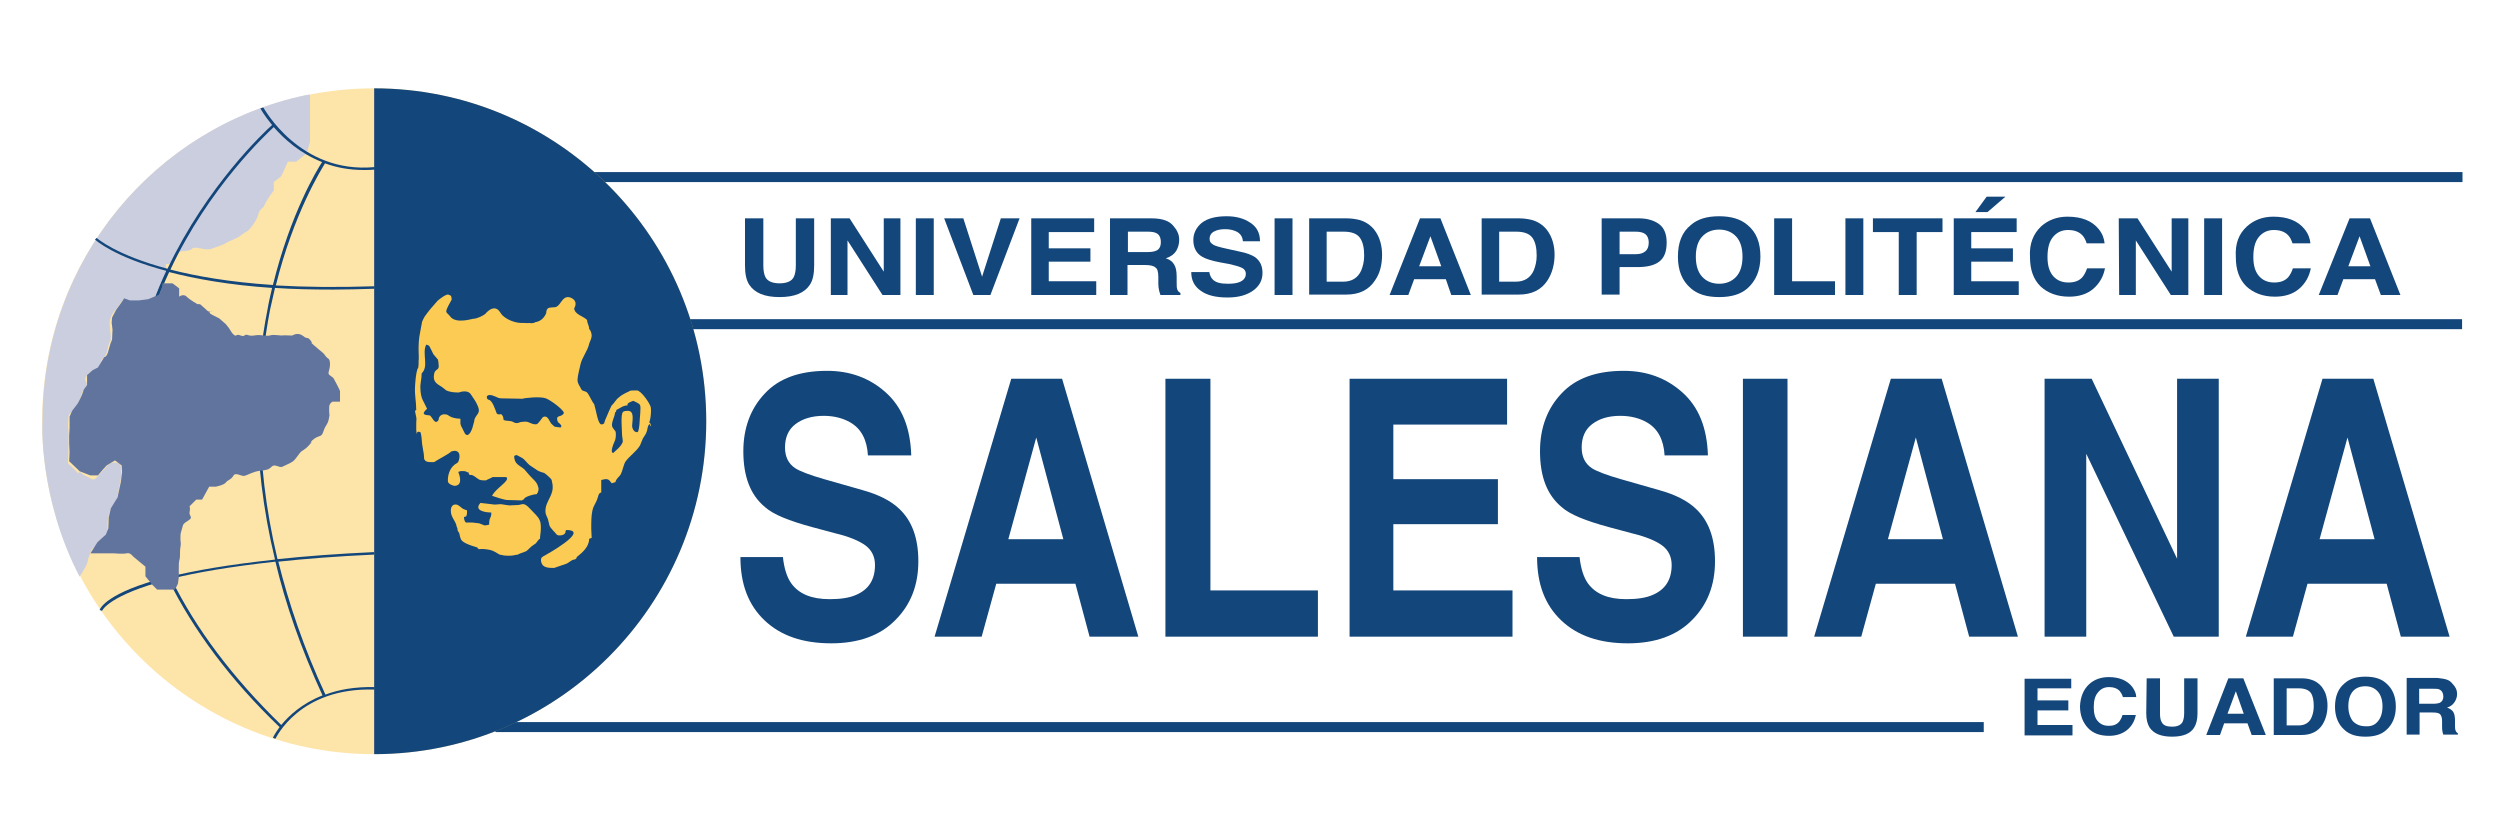 <?xml version="1.0" encoding="utf-8"?>
<!-- Generator: Adobe Illustrator 28.1.0, SVG Export Plug-In . SVG Version: 6.00 Build 0)  -->
<svg version="1.1" id="CiBiS_UPS_Ecuador" xmlns="http://www.w3.org/2000/svg" xmlns:xlink="http://www.w3.org/1999/xlink" x="0px"
	 y="0px" viewBox="0 0 600 200" style="enable-background:new 0 0 600 200;" xml:space="preserve">
<style type="text/css">
	.st0{fill:#13467B;}
	.st1{opacity:0.5;fill:#FCCB54;enable-background:new    ;}
	.st2{fill:#CBCEDF;}
	.st3{fill:#61749E;}
	.st4{fill:#FCCB54;}
</style>
<g id="lineas">
	<rect x="139.7" y="41.3" class="st0" width="451.3" height="2.4"/>
	<rect x="143.9" y="76.6" class="st0" width="447" height="2.4"/>
	<rect x="118.9" y="173.3" class="st0" width="357.2" height="2.4"/>
</g>
<g id="ECUADOR">
	<path class="st0" d="M497.1,165.2H489v2.9h7.4v2.4H489v3.5h8.4v2.5h-11.5v-13.6h11.2V165.2z"/>
	<path class="st0" d="M501.4,164.2c1.2-1.1,2.8-1.7,4.7-1.7c2.5,0,4.4,0.8,5.6,2.3c0.6,0.8,1,1.7,1,2.5h-3.2
		c-0.2-0.7-0.5-1.1-0.8-1.5c-0.6-0.6-1.4-0.9-2.5-0.9s-2,0.4-2.7,1.3c-0.7,0.8-1,2-1,3.5s0.3,2.7,1,3.4c0.7,0.8,1.6,1.1,2.6,1.1
		c1.1,0,1.9-0.3,2.5-1c0.3-0.4,0.6-0.9,0.8-1.6h3.2c-0.3,1.5-1,2.7-2.1,3.6c-1.1,0.9-2.6,1.4-4.3,1.4c-2.2,0-3.9-0.6-5.1-1.9
		c-1.2-1.3-1.9-3-1.9-5.2C499.3,167.3,500,165.5,501.4,164.2z"/>
	<path class="st0" d="M515.2,162.8h3.2v8.4c0,0.9,0.1,1.6,0.4,2.1c0.4,0.8,1.2,1.1,2.5,1.1s2.1-0.4,2.5-1.1c0.2-0.4,0.4-1.1,0.4-2.1
		v-8.4h3.2v8.4c0,1.5-0.3,2.6-0.8,3.4c-0.9,1.5-2.7,2.2-5.3,2.2s-4.4-0.7-5.4-2.2c-0.5-0.8-0.8-1.9-0.8-3.4L515.2,162.8L515.2,162.8
		z"/>
	<path class="st0" d="M534.8,162.8h3.6l5.4,13.6h-3.4l-1-2.8h-5.6l-1,2.8h-3.3L534.8,162.8z M534.6,171.3h3.9l-1.9-5.4L534.6,171.3z
		"/>
	<path class="st0" d="M554.6,163.1c1.1,0.3,1.9,0.9,2.6,1.7c0.5,0.7,0.9,1.4,1.1,2.2c0.2,0.8,0.3,1.5,0.3,2.3c0,1.8-0.4,3.3-1.2,4.6
		c-1.1,1.7-2.8,2.5-5.1,2.5h-6.6v-13.6h6.6C553.2,162.8,554,162.9,554.6,163.1z M548.8,165.2v8.9h2.9c1.5,0,2.6-0.7,3.1-2
		c0.3-0.7,0.5-1.6,0.5-2.6c0-1.4-0.2-2.5-0.7-3.2s-1.5-1.1-2.9-1.1L548.8,165.2L548.8,165.2z"/>
	<path class="st0" d="M572.7,175.2c-1.2,1.1-2.8,1.6-5,1.6s-3.8-0.5-5-1.6c-1.5-1.3-2.3-3.2-2.3-5.6c0-2.5,0.8-4.4,2.3-5.6
		c1.2-1.1,2.8-1.6,5-1.6s3.8,0.5,5,1.6c1.5,1.3,2.3,3.1,2.3,5.6C575,172,574.2,173.9,572.7,175.2z M570.7,173.1
		c0.7-0.8,1.1-2,1.1-3.6c0-1.5-0.4-2.7-1.1-3.5c-0.7-0.8-1.7-1.3-3-1.3s-2.3,0.4-3,1.2s-1.1,2-1.1,3.6c0,1.5,0.4,2.7,1.1,3.6
		c0.8,0.8,1.8,1.2,3,1.2C569,174.4,570,174,570.7,173.1z"/>
	<path class="st0" d="M587.2,163.1c0.6,0.2,1,0.5,1.4,1c0.3,0.3,0.6,0.7,0.8,1.1c0.2,0.4,0.3,0.9,0.3,1.4c0,0.6-0.2,1.3-0.6,1.9
		c-0.4,0.6-1,1.1-1.8,1.3c0.7,0.3,1.2,0.6,1.5,1.1s0.4,1.2,0.4,2.1v0.9c0,0.6,0,1,0.1,1.3c0.1,0.4,0.3,0.6,0.6,0.8v0.3h-3.5
		c-0.1-0.3-0.2-0.5-0.2-0.7c-0.1-0.4-0.1-0.8-0.1-1.2v-1.3c0-0.9-0.2-1.4-0.5-1.7s-0.9-0.4-1.8-0.4h-3.1v5.3h-3.1v-13.6h7.3
		C585.8,162.8,586.6,162.9,587.2,163.1z M580.6,165.2v3.7h3.4c0.7,0,1.2-0.1,1.5-0.2c0.6-0.3,0.9-0.8,0.9-1.5c0-0.8-0.3-1.4-0.9-1.7
		c-0.3-0.2-0.8-0.2-1.5-0.2h-3.4V165.2z"/>
</g>
<g id="UNIVERSIDAD...">
	<path class="st0" d="M178.8,52.4h4.4v11.3c0,1.3,0.2,2.2,0.5,2.8c0.5,1,1.7,1.5,3.4,1.5s2.9-0.5,3.4-1.5c0.3-0.6,0.5-1.5,0.5-2.8
		V52.4h4.4v11.3c0,2-0.3,3.5-1,4.6c-1.3,2-3.7,3-7.3,3s-6-1-7.3-3c-0.7-1.1-1-2.6-1-4.6L178.8,52.4L178.8,52.4z"/>
	<path class="st0" d="M199.4,52.4h4.5l8.2,12.8V52.4h4v18.4h-4.3l-8.4-13.1v13.1h-4V52.4z"/>
	<path class="st0" d="M224.1,70.8h-4.3V52.4h4.3V70.8z"/>
	<path class="st0" d="M240.2,52.4h4.5l-7,18.4h-4.1l-7-18.4h4.6l4.5,14L240.2,52.4z"/>
	<path class="st0" d="M262.6,55.7h-10.9v3.9h10v3.2h-10v4.7h11.4v3.3h-15.6V52.4h15.1V55.7z"/>
	<path class="st0" d="M279.7,52.9c0.8,0.3,1.4,0.7,1.9,1.3c0.4,0.5,0.8,1,1,1.5c0.3,0.6,0.4,1.2,0.4,1.9c0,0.9-0.2,1.7-0.7,2.6
		c-0.5,0.8-1.3,1.4-2.5,1.8c1,0.3,1.6,0.8,2,1.5c0.4,0.6,0.6,1.6,0.6,2.9v1.2c0,0.8,0,1.4,0.1,1.7c0.1,0.5,0.4,0.8,0.8,1v0.5h-4.8
		c-0.1-0.4-0.2-0.7-0.3-1c-0.1-0.5-0.2-1-0.2-1.6v-1.7c0-1.2-0.2-2-0.7-2.3c-0.4-0.4-1.3-0.6-2.5-0.6h-4.2v7.2h-4.2V52.4h9.9
		C277.8,52.4,278.9,52.6,279.7,52.9z M270.7,55.6v4.9h4.6c0.9,0,1.6-0.1,2.1-0.3c0.8-0.3,1.2-1,1.2-2.1s-0.4-1.9-1.2-2.2
		c-0.4-0.2-1.1-0.3-2-0.3C275.4,55.6,270.7,55.6,270.7,55.6z"/>
	<path class="st0" d="M290.2,65.1c0.1,0.8,0.4,1.5,0.8,1.9c0.7,0.8,1.9,1.1,3.7,1.1c1,0,1.9-0.1,2.5-0.3c1.2-0.4,1.8-1.1,1.8-2.1
		c0-0.6-0.3-1.1-0.9-1.4c-0.6-0.3-1.6-0.6-2.9-0.9L293,63c-2.2-0.4-3.7-0.9-4.5-1.4c-1.4-0.8-2.1-2.2-2.1-4c0-1.6,0.7-3,2-4.1
		c1.4-1.1,3.4-1.6,6-1.6c2.2,0,4.1,0.5,5.6,1.5c1.6,1,2.4,2.5,2.4,4.5h-4.1c-0.1-1.1-0.6-1.9-1.7-2.4c-0.7-0.3-1.5-0.5-2.6-0.5
		s-2,0.2-2.7,0.6c-0.7,0.4-1,1-1,1.7s0.3,1.1,1,1.5c0.4,0.2,1.3,0.5,2.7,0.8l3.6,0.8c1.6,0.3,2.8,0.8,3.6,1.3
		c1.2,0.9,1.8,2.1,1.8,3.8c0,1.7-0.7,3.1-2.2,4.2s-3.5,1.7-6.2,1.7s-4.9-0.5-6.4-1.6c-1.6-1.1-2.3-2.6-2.3-4.5h4.3V65.1z"/>
	<path class="st0" d="M310.2,70.8h-4.3V52.4h4.3V70.8z"/>
	<path class="st0" d="M326.3,52.8c1.4,0.4,2.6,1.2,3.5,2.3c0.7,0.9,1.2,1.9,1.5,3s0.4,2.1,0.4,3c0,2.4-0.5,4.5-1.7,6.2
		c-1.5,2.3-3.8,3.4-6.9,3.4h-8.9V52.4h8.9C324.4,52.4,325.5,52.6,326.3,52.8z M318.4,55.6v12h4c2,0,3.5-0.9,4.3-2.7
		c0.4-1,0.7-2.2,0.7-3.5c0-1.9-0.3-3.3-1-4.3s-2-1.5-3.9-1.5C322.5,55.6,318.4,55.6,318.4,55.6z"/>
	<path class="st0" d="M340.8,52.4h4.9l7.3,18.4h-4.7L347,67h-7.6l-1.4,3.8h-4.5L340.8,52.4z M340.6,63.9h5.3l-2.6-7.2L340.6,63.9z"
		/>
	<path class="st0" d="M367.7,52.8c1.4,0.4,2.6,1.2,3.5,2.3c0.7,0.9,1.2,1.9,1.5,3s0.4,2.1,0.4,3c0,2.4-0.6,4.5-1.7,6.2
		c-1.5,2.3-3.8,3.4-6.9,3.4h-8.9V52.4h8.9C365.8,52.4,366.9,52.6,367.7,52.8z M359.8,55.6v12h4c2,0,3.5-0.9,4.3-2.7
		c0.4-1,0.7-2.2,0.7-3.5c0-1.9-0.3-3.3-1-4.3s-2-1.5-3.9-1.5C363.9,55.6,359.8,55.6,359.8,55.6z"/>
	<path class="st0" d="M398.2,62.8c-1.2,0.9-2.9,1.3-5.2,1.3h-4.3v6.6h-4.3V52.4h8.9c2,0,3.7,0.5,4.9,1.4c1.2,0.9,1.8,2.4,1.8,4.4
		C400,60.4,399.4,61.9,398.2,62.8z M394.9,56.2c-0.5-0.4-1.3-0.6-2.3-0.6h-3.9V61h3.9c1,0,1.7-0.2,2.3-0.7c0.5-0.4,0.8-1.1,0.8-2.1
		C395.7,57.3,395.4,56.6,394.9,56.2z"/>
	<path class="st0" d="M419.4,69.2c-1.6,1.4-3.8,2.1-6.8,2.1s-5.2-0.7-6.8-2.1c-2.1-1.8-3.1-4.3-3.1-7.6c0-3.4,1-5.9,3.1-7.6
		c1.6-1.4,3.8-2.1,6.8-2.1c2.9,0,5.2,0.7,6.8,2.1c2.1,1.7,3.1,4.2,3.1,7.6C422.5,64.9,421.4,67.4,419.4,69.2z M416.7,66.4
		c1-1.1,1.5-2.7,1.5-4.8s-0.5-3.7-1.5-4.8s-2.4-1.7-4.1-1.7s-3.1,0.6-4.1,1.7c-1,1.1-1.5,2.7-1.5,4.8s0.5,3.7,1.5,4.8
		s2.4,1.7,4.1,1.7C414.3,68.1,415.7,67.5,416.7,66.4z"/>
	<path class="st0" d="M425.8,52.4h4.3v15.1h10.3v3.3h-14.6L425.8,52.4L425.8,52.4z"/>
	<path class="st0" d="M447.2,70.8h-4.3V52.4h4.3V70.8z"/>
	<path class="st0" d="M466.2,52.4v3.3H460v15.1h-4.3V55.7h-6.2v-3.3H466.2z"/>
	<path class="st0" d="M484,55.7h-10.9v3.9h10v3.2h-10v4.7h11.4v3.3h-15.6V52.4H484V55.7z M481.3,47.2l-4.3,3.7h-2.9l2.7-3.7H481.3z"
		/>
	<path class="st0" d="M489.9,54.3c1.7-1.5,3.8-2.3,6.3-2.3c3.4,0,5.9,1,7.5,3c0.9,1.1,1.3,2.3,1.4,3.4h-4.3c-0.3-0.9-0.6-1.5-1.1-2
		c-0.8-0.8-1.9-1.2-3.4-1.2s-2.7,0.6-3.6,1.7c-0.9,1.1-1.3,2.7-1.3,4.8s0.5,3.6,1.4,4.6s2.1,1.5,3.6,1.5s2.6-0.4,3.4-1.3
		c0.4-0.5,0.8-1.2,1.1-2.1h4.3c-0.4,2-1.3,3.6-2.8,4.9s-3.5,1.9-5.8,1.9c-2.9,0-5.2-0.9-6.9-2.5c-1.7-1.7-2.5-4-2.5-7
		C487,58.5,488,56.1,489.9,54.3z"/>
	<path class="st0" d="M508.5,52.4h4.5l8.2,12.8V52.4h4v18.4H521l-8.4-13.1v13.1h-4L508.5,52.4L508.5,52.4z"/>
	<path class="st0" d="M533.3,70.8H529V52.4h4.3V70.8z"/>
	<path class="st0" d="M539.3,54.3c1.7-1.5,3.8-2.3,6.3-2.3c3.4,0,5.9,1,7.5,3c0.9,1.1,1.3,2.3,1.4,3.4h-4.3c-0.3-0.9-0.6-1.5-1.1-2
		c-0.8-0.8-1.9-1.2-3.4-1.2s-2.7,0.6-3.6,1.7c-0.9,1.1-1.3,2.7-1.3,4.8s0.5,3.6,1.4,4.6s2.1,1.5,3.6,1.5s2.6-0.4,3.4-1.3
		c0.4-0.5,0.8-1.2,1.1-2.1h4.3c-0.4,2-1.3,3.6-2.8,4.9s-3.5,1.9-5.8,1.9c-2.9,0-5.2-0.9-6.9-2.5c-1.7-1.7-2.5-4-2.5-7
		C536.4,58.5,537.3,56.1,539.3,54.3z"/>
	<path class="st0" d="M563.9,52.4h4.9l7.3,18.4h-4.7L570,67h-7.6l-1.4,3.8h-4.5L563.9,52.4z M563.6,63.9h5.3l-2.6-7.2L563.6,63.9z"
		/>
</g>
<g id="SALESIANA">
	<path class="st0" d="M187.9,133.7c0.3,2.8,1,4.9,2,6.3c1.8,2.5,4.8,3.8,9.2,3.8c2.6,0,4.7-0.3,6.3-1c3.1-1.3,4.6-3.7,4.6-7.2
		c0-2-0.8-3.6-2.3-4.7c-1.5-1.1-3.9-2.1-7.2-2.9l-5.6-1.5c-5.5-1.5-9.3-3-11.3-4.8c-3.5-2.9-5.2-7.3-5.2-13.4
		c0-5.5,1.7-10.2,5.1-13.8c3.4-3.7,8.4-5.5,15-5.5c5.5,0,10.2,1.7,14.1,5.2c3.9,3.5,5.9,8.5,6.1,15.1h-10.4
		c-0.2-3.7-1.6-6.4-4.2-7.9c-1.7-1-3.9-1.6-6.4-1.6c-2.8,0-5.1,0.7-6.8,2s-2.5,3.2-2.5,5.6c0,2.2,0.8,3.9,2.5,5
		c1.1,0.7,3.4,1.6,6.9,2.6l9.1,2.6c4,1.1,6.9,2.6,8.9,4.5c3.1,2.9,4.6,7.1,4.6,12.6c0,5.7-1.8,10.4-5.5,14.1
		c-3.6,3.7-8.8,5.6-15.4,5.6c-6.8,0-12.1-1.8-16-5.5s-5.8-8.7-5.8-15.2L187.9,133.7L187.9,133.7z"/>
	<path class="st0" d="M242.7,90.9h12.2l18.3,61.9h-11.7l-3.4-12.7h-19l-3.5,12.7h-11.3L242.7,90.9z M242,129.4h13.2l-6.5-24.4
		L242,129.4z"/>
	<path class="st0" d="M279.7,90.9h10.8v50.8h25.8v11.1h-36.6L279.7,90.9L279.7,90.9z"/>
	<path class="st0" d="M361.7,101.9h-27.3V115h25.1v10.8h-25.1v15.9H363v11.1h-39.1V90.9h37.8V101.9z"/>
	<path class="st0" d="M379.1,133.7c0.3,2.8,1,4.9,2,6.3c1.8,2.5,4.8,3.8,9.2,3.8c2.6,0,4.7-0.3,6.3-1c3.1-1.3,4.6-3.7,4.6-7.2
		c0-2-0.8-3.6-2.3-4.7c-1.5-1.1-3.9-2.1-7.2-2.9l-5.6-1.5c-5.5-1.5-9.3-3-11.3-4.8c-3.5-2.9-5.2-7.3-5.2-13.4
		c0-5.5,1.7-10.2,5.1-13.8c3.4-3.7,8.4-5.5,15-5.5c5.5,0,10.2,1.7,14.1,5.2s5.9,8.5,6.1,15.1h-10.4c-0.2-3.7-1.6-6.4-4.2-7.9
		c-1.7-1-3.9-1.6-6.4-1.6c-2.9,0-5.1,0.7-6.8,2c-1.7,1.3-2.5,3.2-2.5,5.6c0,2.2,0.8,3.9,2.5,5c1.1,0.7,3.4,1.6,6.9,2.6l9.1,2.6
		c4,1.1,6.9,2.6,8.9,4.5c3.1,2.9,4.6,7.1,4.6,12.6c0,5.7-1.8,10.4-5.5,14.1c-3.6,3.7-8.8,5.6-15.4,5.6c-6.8,0-12.1-1.8-16-5.5
		s-5.8-8.7-5.8-15.2L379.1,133.7L379.1,133.7z"/>
	<path class="st0" d="M429,152.8h-10.7V90.9H429V152.8z"/>
	<path class="st0" d="M453.8,90.9H466l18.3,61.9h-11.7l-3.4-12.7h-19l-3.5,12.7h-11.3L453.8,90.9z M453.1,129.4h13.2l-6.5-24.4
		L453.1,129.4z"/>
	<path class="st0" d="M490.7,90.9H502l20.5,43.2V90.9h10v61.9h-10.8l-21-43.9v43.9h-10V90.9z"/>
	<path class="st0" d="M557.4,90.9h12.2l18.3,61.9h-11.7l-3.4-12.7h-19l-3.5,12.7H539L557.4,90.9z M556.7,129.4h13.2l-6.5-24.4
		L556.7,129.4z"/>
</g>
<path class="st1" d="M169.5,101.1c0,44.1-35.7,79.9-79.7,79.9s-79.7-35.8-79.7-79.9s35.7-79.9,79.7-79.9
	C133.8,21.2,169.5,56.9,169.5,101.1z"/>
<path class="st2" d="M10.2,101c0-38.5,27.1-70.6,63.3-78.2l0.9-0.1v7.4v1.6v2.4l-0.8,2.7l-2.5,2h-2l-1.6,3.5l-1.8,1.4v2
	c0,0-2,2.7-2.2,3.5s-1.1,0.7-1.5,2.2s-1.6,3.1-2.2,3.7c-0.6,0.6-1,0.6-2,1.4c-1,0.8-2.6,1.2-3.5,1.8c-1,0.6-2,0.8-3.5,1.4
	c-1.6,0.6-3.9-0.8-4.7,0s-3.2,0.3-3.6,1.1c-0.4,0.9-0.7,1.3-1,2c-0.3,0.6-1.7,0.6-1.7,0.6v2.9c0,0-0.5,1.2-0.8,1.9
	c-0.3,0.6-1,2.3-1.2,3c-0.2,0.6-3.1,1.2-4.1,1.4c-1,0.2-2.2-0.4-2.9,0c-0.8,0.4-0.6-1.9-1.8,0c-1.2,1.9-2.2,2.5-2.6,4.1
	s0.6,4.3,0,5.3s-0.6,2.4-1,3.1c-0.4,0.8-1.1,1-1.2,1.8c-0.2,0.8,0,1-1.1,1.8c-1.2,0.8-2,0.6-2.5,1.8c-0.6,1.2,0.8,1.2,0,2.4
	c-0.8,1.2-0.6,0.3-1.2,2.2c-0.6,1.9-0.6,1.5-1.6,2.9s-1.4,1.3-1.4,2.4c0,1-0.2,1.2,0,2.8c0.2,1.7-0.1,8-0.1,8l1.1,1l1.4,1.4
	c0,0,0.2-0.6,0.8,0c0.6,0.6,1.8,1,1.8,1s1,1,1.8,0s2.2-2.4,2.2-2.4s0.8-1.2,2-1.2s1.6,0.6,1.6,1.2s0.2,1.9,0,2.8s-0.8,4.1-1,4.9
	s-1.6,2.6-1.6,2.6s-0.6,2.4-0.6,3.1s0.2,2.2-0.6,3.1c-0.8,1-1.6,0.8-2,1.8s-1,0.8-1.4,1.8s-0.6,1.6-0.8,2.6c-0.2,1-1.9,3.5-1.9,3.5
	C9.3,119.6,10.1,101.1,10.2,101l79.6,0.1"/>
<path class="st0" d="M89.8,181c44,0,79.7-35.8,79.7-79.9s-35.7-79.9-79.7-79.9V181z"/>
<path class="st0" d="M89.8,133.1v-0.6c-8.9,0.4-16.6,1-23.2,1.7c-5.9-24.7-4.6-45.3-1.8-59.8c0.4-1.8,0.8-3.6,1.2-5.3
	c4.3,0.3,8.9,0.4,14,0.4c3.1,0,6.4-0.1,9.9-0.2v-0.6c-9,0.3-16.8,0.2-23.7-0.2C70.5,51.2,77.1,40.7,78,39.2c2.7,1,5.8,1.6,9.3,1.6
	c0.9,0,1.8,0,2.7-0.1l-0.1-0.6c-18,1.7-26.6-14.2-26.7-14.3L62.5,26c0,0.1,1,1.8,2.8,4c-1.8,1.6-15.6,14.5-25.1,34.5
	c-12.4-3.3-16.9-7.3-17-7.4l-0.4,0.4c0.1,0.1,4.6,4.2,17.1,7.5c-4.6,10-8.2,21.7-8.5,34.6c-0.4,13.2,2.5,26.2,8.7,38.9
	c-14.6,3.7-16.1,7.6-16.2,7.9l0.6,0.2c0-0.1,1.7-3.8,15.9-7.5c6,12.1,14.8,24,26.7,35.4c-1.1,1.5-1.6,2.5-1.6,2.6l0.6,0.2
	c0.1-0.1,5.7-12.4,23.8-11.8v-0.6c-4.7-0.1-8.6,0.6-11.8,1.8c-5.2-11.2-8.8-21.9-11.3-31.9C73.3,134.1,81,133.5,89.8,133.1z
	 M65.7,30.5c2.4,2.8,6.3,6.3,11.6,8.4c-1.2,1.8-7.6,12.4-11.8,29.5c-10.4-0.7-18.4-2.1-24.6-3.7C50.2,44.9,64,32.1,65.7,30.5z
	 M32.1,99.7c0.4-12.9,3.9-24.5,8.5-34.4c6.2,1.6,14.3,3.1,24.7,3.8c-0.4,1.7-0.8,3.4-1.1,5.2c-2.9,14.5-4.2,35.2,1.8,60
	c-11,1.2-19.2,2.6-25.2,4.1C34.6,125.7,31.7,112.8,32.1,99.7z M77.4,166.9c-4.9,1.9-8.1,4.9-9.9,7.1c-11.7-11.4-20.5-23.1-26.4-35.1
	c6-1.5,14.1-2.9,25-4.1C68.5,144.9,72.2,155.6,77.4,166.9z"/>
<path class="st3" d="M39,68h2.4l1.6,1.2v2c0,0,1-0.8,1.8,0s2.6,1.8,2.6,1.8H48c0,0,1.4,1.2,1.8,1.6c0.4,0.4,1.2,0,1.2,0
	s-1.6,0.2,0,1s1.6,0.8,1.6,0.8l1.6,1.4l0.8,1c0,0,1.1,2.1,1.7,1.7c0.6-0.5,1.4,0.5,2,0s0.8,0.3,2.4,0c1.6-0.3,2.8,0.3,3.7,0
	c1-0.3,2.4,0.1,3,0s2.2,0.1,2.4,0c0.2-0.1,1.3-0.8,2.5,0.1c1.2,1,1,0,1.9,1.2s-0.9-0.4,0.9,1.2s2.1,1.6,2.6,2.4s1.1,0.4,1.1,2
	s-0.8,2.2,0,2.7c0.8,0.6,0.8,0.6,0.8,0.6s1.6,2.9,1.6,3.2c0,0.3,0,0.6,0,0.3s0,2.2,0,2.2h-1.8c0,0-0.8,0.4-0.8,1.3c0,1,0-0.4,0,1
	s0.2,0.2,0,1.4c-0.2,1.2-0.3,1.3-0.9,2.3s-0.5,2.1-1.5,2.3c-0.9,0.3-1.7,0.9-2,1.4c-0.3,0.6,1.1-1-0.3,0.6s-1.6,1.1-2.4,2.1
	s-1.1,1.6-1.7,2s-1.6,0.8-2.4,1.2c-0.8,0.4-1.8-0.8-2.6,0c-0.8,0.8-1.3,0.8-2.9,1c-1.6,0.2-2.8,1-3.6,1.2s-2.2-1-2.7,0
	c-0.6,1-1.4,1-1.8,1.6c-0.4,0.6-2.4,1-2.4,1h-1.6l-1.7,3.1h-1.4l-1.6,1.6c0,0,0.2,0.6,0,1.4s0.8,1.2,0,1.8c-0.8,0.6-1.4,0.8-1.6,1.4
	c-0.2,0.6-0.2,0.8-0.4,1.4s-0.2,1-0.2,1.8c0,0.8,0.2,1,0,2s0,2.2-0.2,2.9c-0.2,0.8-0.2,1.1-0.2,2.8c0,1.6,0.1,0.1,0,1.6
	c-0.2,1.5-0.2,1.5-0.2,1.5l-0.7,1.4h-1.6h-2.7l-1.2-1.2l-1.6-2V136l-2.9-2.4c0,0-0.8-1.1-1.6-0.8c-0.8,0.2-3.1,0-3.1,0h-3.9h-1.7
	l1.7-2.7l2-1.8l0.6-1.5l0.1-2.6l0.5-2.2l1.6-2.6l0.3-1.4l0.5-2.3l0.3-2.4l-0.1-1.6l-1.6-1.2l-2,1.2l-1,1.1l-1.1,1.3h-1.8l-2.6-1
	l-0.7-0.7l-1.8-1.7l0.1-2.2l-0.1-2.1v-1.9l0.1-1.7V100l0.6-1.4c0,0,1-1.3,1.3-1.7c0.3-0.4,1.1-2.2,1.1-2.2l0.4-1.2l0.8-1.1V91v-1
	l1.4-1.2l1.2-0.6l1.1-1.8l0.4-0.7c0,0,0.5,0.1,0.9-1.1c0.3-1.1,0.6-2.1,0.6-2.1l0.4-1l0.1-2.4l-0.2-1.7l0.1-1.2l1-1.9l1.1-1.5
	l0.8-1.2l1.4,0.5h2.1l2.3-0.3l2.6-1.1l0.7-1.8L39,68z"/>
<path class="st4" d="M127.6,131.1l1-0.7c0.2-0.3,0.8-1.1,1-1.1c0-0.7,0.2-1.6,0.2-2.4c0-0.7,0-1.5-0.3-2.1c-0.4-0.9-1.2-1.5-1.9-2.3
	c-0.6-0.6-1.1-1.3-1.9-1.5c-0.3-0.1-1,0.2-1.3,0.2l-2.2,0.1l-2-0.3l-1.5,0.1c-1.1-0.1-2.2-0.3-3.4-0.4c-1.7,1.9,1.3,2.3,2.6,2.3
	c0.1,0.7-0.2,1.2-0.4,1.7c-0.1,0.4-0.1,0.8-0.1,1.2c-0.3,0.1-0.7,0.2-1.1,0.2l-1.3-0.5l-1.7-0.2c-0.5,0-1.5,0-1.5,0
	c-0.4-0.3-0.5-1.3-0.4-1.3c0-0.1,0.5-0.1,0.5-0.2c0.2-0.4,0.2-0.9,0.2-1.4l-0.8-0.3c-0.7-0.3-1.3-1.3-2.2-1.1
	c-1.1,0.2-1,1.8-0.7,2.6c0.3,0.8,0.8,1.4,1.1,2.2c0,0.3,0.1,0.5,0.2,0.7s0.1,0.3,0.1,0.5c0,0.3,0.3,0.6,0.4,0.8
	c0.2,0.6,0.2,1.4,0.7,1.9c0.9,0.9,3.8,1.6,3.7,1.6v0.2h0.2v0.2c1.1-0.1,1.9,0,2.9,0.2c0.8,0.2,1.5,0.7,2.2,1.1l1,0.2
	c0.7,0.1,1.6,0.1,2.3,0c0.2-0.1,1.3-0.2,1.1-0.2c0-0.1,1.2-0.5,1.7-0.7C126.5,132.3,127,131.6,127.6,131.1z"/>
<path class="st4" d="M100.5,86.3c-0.1,0,0.1,2.1-0.3,2.2c-0.4,1.3-0.5,2.8-0.6,4.4c-0.1,2,0.3,3.5,0.3,5.5c0,0-0.2,0.1-0.3,0.2l0,0
	c0,0,0.2,1.2,0.3,1.5c0.1,0.3,0,1.3,0,1.3v0.9v0.8l0.1,1.1c0.1-1,0.9-0.4,0.9-0.5c0.3,0.8,0.3,1.9,0.4,2.8s0.3,1.6,0.4,2.4l0.1,1.3
	l0.3,0.4c0.5,0.4,1.4,0.3,2.1,0.3c0.5-0.4,4-2.2,4-2.5c0.1,0,1.5-0.7,2,0.5c0.2,0.7,0,1.4-0.2,1.9c-0.2,0.4-0.7,0.5-1,0.8
	c-1.1,0.9-1.6,2.6-1.5,3.9c0,0.6,1.1,1.1,1.7,1.1c2.2-0.2,0.8-3.2,0.8-3.3c0.5-0.4,1.3-0.2,1.7-0.2c0.2,0.1,0.5,0.3,0.8,0.3
	c-0.1,0.3,0.2,0.6,0.3,0.6c0.7-0.2,1.6,0.8,2.2,1.1c0.4,0.2,1.1,0.2,1.6,0.2c0.5-0.3,1.6-0.7,1.6-0.8h3.3c1.1,0.8-2.6,2.7-3.4,4.5
	c0.5,0.2,3,1,3.6,1c1.4,0,2.2,0.1,3.6,0.1c0-0.1,0.6-0.3,0.5-0.4c0.2-0.5,2.3-1.1,2.9-1.1c0.2,0,0.2,0,0.2-0.2
	c0.1,0,0.6-0.9,0.2-1.7c-0.2-1-1.3-1.8-2-2.6l-1.3-1.5c-1.2-1-2.4-1.2-2.4-3.2c0.1,0,0.5-0.2,0.6-0.2c0.5,0.3,0.8,0.4,1.3,0.7
	c0.7,0.4,1.2,1.3,1.9,1.8l1.5,1c0.3,0.3,1.4,0.7,1.9,0.8c0.5,0.3,1.8,1.5,1.8,1.7s0.2,0.9,0.2,1c0.4,2.8-1.7,3.9-1.7,6.5
	c0,0.8,0.4,1.3,0.6,1.9l0.4,1.6c0.1,0.2,0.2,0.4,0.4,0.6c0.3,0.4,0.6,0.7,0.6,0.7c0.5,0.4,0.6,1,1.3,1c0.6,0,1.1-0.1,1.4-0.5
	c0.2-0.3,0.1-0.5,0.1-0.6c0.1,0,0.2-0.1,0.2-0.2c5.9,0-4.9,6-5.5,6.3l-0.4,0.3c-0.2,0.3-0.2,0.8-0.1,1.1c0.3,1.4,1.8,1.4,3.1,1.4
	l2.9-1c0.6-0.2,1.3-1,1.9-1c0.3,0,0.7-0.4,0.6-0.6c1.4-1.1,3-2.5,3-4.4l0.6-0.2c0-0.7-0.1-1.5-0.1-2.2c0-0.1,0-0.1,0-0.2
	c0-1.5,0-3,0.3-4.3c0.2-0.9,0.8-1.7,1.1-2.5c0.2-0.4,0.3-1.7,1-1.7v-3c0.9-0.2,1.6-0.5,2.2,0.4c0.1,0.2,0.3,0.2,0.3,0.4l0.9-0.3
	c0.2-0.9,0.9-1.2,1.3-1.9c0.4-0.8,0.7-2.4,1.1-3c1-1.4,2.6-2.4,3.5-3.9l0.7-1.7c0.4-0.6,0.8-1.1,1-1.9c0.1-0.4,0.2-1.5,0.7-1.5
	c0,0.2,0.1,0.5,0.3,0.5c-0.1-0.2-0.2-0.9-0.5-0.9c0.1-0.2,0.1-0.4,0.2-0.6c0.2-0.9,0.3-2.1,0.2-3c-0.2-1-2.3-4-3.3-4.1
	c-0.3,0-1.7,0-1.7,0.1c-0.2,0.2-1.6,0.6-2.7,1.6c-0.7,0.5-1.1,1.4-1.7,1.9c-0.1,0.1-1.1,2.4-1.6,3.6l0,0c-0.1,0.4-0.2,0.6-0.2,0.7
	c-0.7,0.5-1,0.3-1.4-0.7c-0.3-0.8-0.5-2.1-1-3.9c-0.6-0.7-1.1-2.1-1.7-2.8c-0.6-0.5-1.2-0.2-1.5-1c-0.3-0.6-0.8-1.2-0.8-2
	c0-1,0.5-2.6,0.7-3.7c0.4-1.8,1.7-3.2,2.1-5c0.2-0.7,0.6-1.2,0.6-2c0-0.6-0.4-1.5-0.6-1.5c0-0.9-0.5-1.4-0.5-2.2
	c-0.8-0.9-3-1.3-3.1-2.8c1.1-1.9-0.8-2.8-1.7-2.7c-1.2,0.2-1.5,1.7-2.5,2.3c-0.6,0.3-1.8,0-2.2,0.5c-0.2,0.2-0.3,0.6-0.3,1
	c-0.8,2.1-2.6,2.2-2.6,2.2c0,0.1-0.8,0.4-1.5,0.2c0,0.1-1.1,0-1.5,0c-1.7,0.1-3.8-0.7-5-1.9c-0.4-0.4-0.8-1.6-1.9-1.6
	c-0.9,0-1.9,1-2,1.2c-0.6,0.6-2.2,1.3-3,1.3c0-0.1-4.2,1.4-5.6-0.6c-0.2-0.4-0.9-0.7-0.9-1.2c0-0.6,1-2.2,1.3-2.8
	c-0.1-0.9,0-0.9-0.8-1.2c-0.5-0.2-2.3,1.2-2.6,1.5c-1.1,1.2-2.2,2.5-3.1,3.8c-0.2,0.3-0.4,0.8-0.6,1.2c-0.2,0.9-0.3,1.8-0.5,2.7
	C100.2,82.7,100.6,85.9,100.5,86.3z M147.7,103.5c-0.2-0.3-0.7-0.8-0.8-1.2c-0.2-1,0.7-2.4,0.7-3.3c0.1,0,0.4-0.3,0.3-0.6
	c0.9-0.4,1.6-1.1,2.7-1.1c0-0.1,0-0.1,0-0.2c-0.1-0.4,1.1-0.8,1.4-0.9c0.4,0.2,1.4,0.6,1.6,1c0.3,0.5-0.1,3.4-0.1,4.1
	c0,0.5-0.2,2.4-0.5,2.4c-0.3,0.1-1.1-0.1-1.3-1.4c0-1.1,0.7-3.7-1-3.7c-0.3,0-1,0-1.2,0.3c-0.6,0.6-0.2,4.5-0.2,5.6
	c0,0.2,0.3,1.7,0.1,1.7c-0.4,1.1-2.2,2.4-2.2,2.5c-0.1,0-1,0.1,0.4-3C147.8,105.3,147.9,103.9,147.7,103.5z M117.4,94.8
	c1.2,0,1.8,0.7,2.7,0.8c1.8,0,3.5,0.1,5.3,0.1c0.5-0.2,4.2-0.6,5.6-0.1c1.3,0.5,4.6,3,4.3,3.6c-0.2,0.4-0.7,0.6-1.1,0.7
	c-0.3,0.1-0.5,0.3-0.5,0.5c0,0.4,0.1,0.6,0.2,0.9c1.4,1.1,0.6,1.2,0.6,1.3c-0.2,0-1.3-0.2-1.4-0.2c-0.3-0.3-0.9-0.7-1.1-1.2
	c-0.3-0.5-0.7-1.6-1.7-1.1c-0.2,0.2-1.2,1.7-1.5,1.7c-0.9,0.2-1.7-0.5-2.5-0.6c-0.5,0-1,0-1.4,0.1c-1.3,0.6-1.6-0.1-2.2-0.2
	c-0.4-0.1-1.5-0.1-1.8-0.3c-0.2-0.3,0.1-0.7-0.6-1.4c0-0.1-0.7,0.3-1.1-0.2c-0.3-0.7-1-3.3-2.1-3.3C117,95.8,116.4,95,117.4,94.8z
	 M101.2,89.6c1.8-1.7,0-4.8,1.1-6.9c0.3,0.1,0.6,0.2,0.7,0.3c0.3,0.6,0.7,1.3,1,2c0.4,0.4,0.7,0.9,1.1,1.3c0.1,0.2,0.2,1.4,0.2,1.7
	c-0.1,0.9-0.9,0.6-1.1,1.7c-0.4,1.9,0.6,2.4,1.9,3.2c0.3,0.3,0.7,0.5,1,0.8c0.8,0.4,2,0.5,3,0.5c0.5-0.2,2.1-0.6,2.8,0.3
	c0,0.1,2.3,2.9,2,4.3c-0.2,0.8-1.1,1.3-1.1,2.4c-0.1,0-0.5,2.9-1.6,3.2c-0.2,0-0.5,0.1-1-1.1c-0.2-0.5-0.6-1-0.7-1.6
	c0-0.4,0-0.8,0-1.2c-2.6-0.1-2.9-1-3.3-1c-1.8-0.4-2,1.2-1.9,1.2c-0.9,1.7-1.7-1-2.2-1c-0.9-0.1-2.3-0.1-0.6-1.6
	c-0.2-0.5-0.9-1.7-1.1-2.2c-0.3-0.6-0.5-1.8-0.5-2.6C100.8,92.1,101.2,91,101.2,89.6z"/>
</svg>
